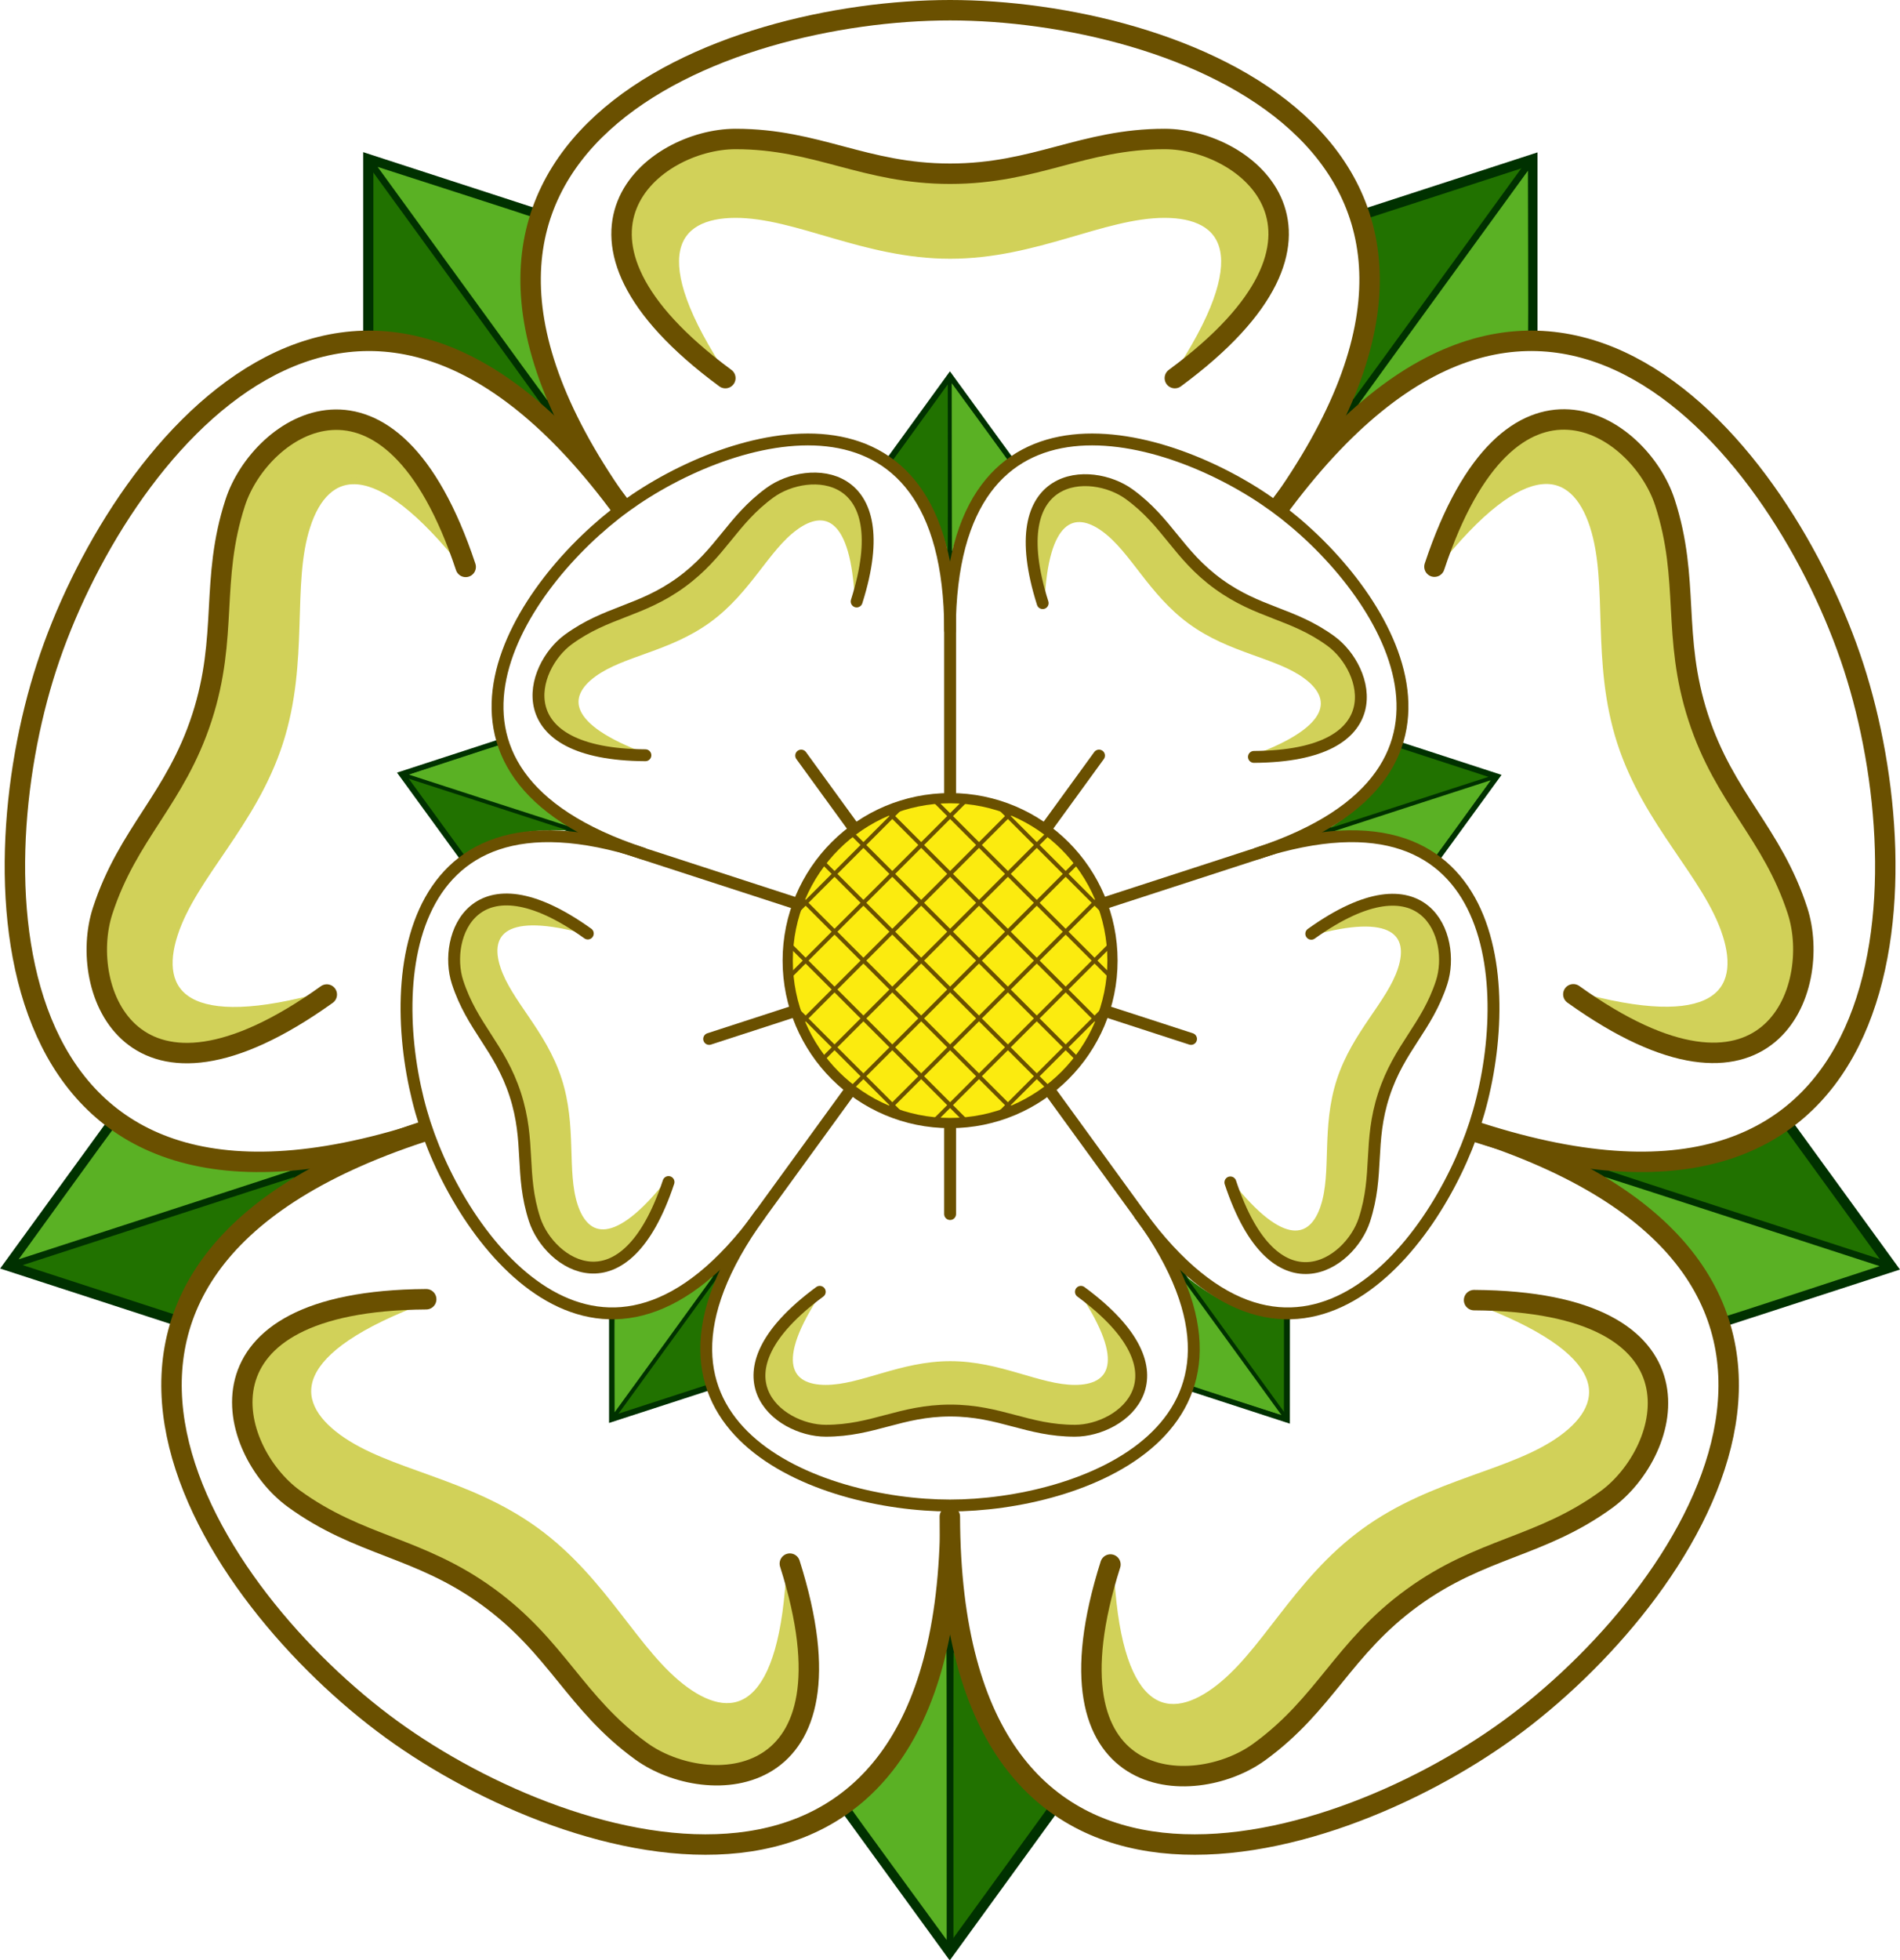 <?xml version="1.0" encoding="UTF-8" standalone="no"?>
<!-- Created with Inkscape (http://www.inkscape.org/) -->

<svg
   xmlns:osb="http://www.openswatchbook.org/uri/2009/osb"
   xmlns:dc="http://purl.org/dc/elements/1.1/"
   xmlns:cc="http://creativecommons.org/ns#"
   xmlns:rdf="http://www.w3.org/1999/02/22-rdf-syntax-ns#"
   xmlns:svg="http://www.w3.org/2000/svg"
   xmlns="http://www.w3.org/2000/svg"
   xmlns:sodipodi="http://sodipodi.sourceforge.net/DTD/sodipodi-0.dtd"
   xmlns:inkscape="http://www.inkscape.org/namespaces/inkscape"
   id="svg2985"
   version="1.1"
   inkscape:version="0.91 r13725"
   width="929.956"
   height="958.907"
   sodipodi:docname="YorkshireRose.svg">
  <defs
     id="defs2989">
    <linearGradient
       id="linearGradient6445"
       osb:paint="solid">
      <stop
         style="stop-color:#000000;stop-opacity:1;"
         offset="0"
         id="stop6447" />
    </linearGradient>
    <linearGradient
       id="linearGradient5439"
       osb:paint="solid">
      <stop
         style="stop-color:#93b76b;stop-opacity:1;"
         offset="0"
         id="stop5441" />
    </linearGradient>
    <filter
       inkscape:collect="always"
       id="filter5728">
      <feGaussianBlur
         inkscape:collect="always"
         stdDeviation="3.29"
         id="feGaussianBlur5730" />
    </filter>
  </defs>
  <sodipodi:namedview
     pagecolor="#ffffff"
     bordercolor="#666666"
     borderopacity="1"
     objecttolerance="10"
     gridtolerance="10"
     guidetolerance="10"
     inkscape:pageopacity="0"
     inkscape:pageshadow="2"
     inkscape:window-width="1600"
     inkscape:window-height="837"
     id="namedview2987"
     showgrid="false"
     showguides="true"
     inkscape:guide-bbox="true"
     inkscape:zoom="0.522"
     inkscape:cx="182.45979"
     inkscape:cy="498.90683"
     inkscape:window-x="-8"
     inkscape:window-y="-8"
     inkscape:window-maximized="1"
     inkscape:current-layer="svg2985"
     fit-margin-top="0"
     fit-margin-left="0"
     fit-margin-right="0"
     fit-margin-bottom="0">
    <inkscape:grid
       type="xygrid"
       id="grid2995"
       originx="-534.973"
       originy="-101.093" />
  </sodipodi:namedview>
  <g
     id="g4256"
     transform="translate(2.186,0)">
    <g
       style="stroke-linecap:round"
       transform="matrix(-0.809,0.588,-0.588,-0.809,1630.407,375.715)"
       id="g5864"
       inkscape:transform-center-x="0.15805084"
       inkscape:transform-center-y="397.64079">
      <path
         sodipodi:nodetypes="cc"
         inkscape:connector-curvature="0"
         id="path5866"
         d="m 1182.582,358.697 100.599,-138.463"
         style="fill:none;stroke:#003100;stroke-width:5;stroke-linecap:round;stroke-linejoin:miter;stroke-miterlimit:4;stroke-dasharray:none;stroke-opacity:1" />
      <path
         style="fill:#217200;fill-opacity:1;stroke:none;stroke-linecap:round"
         d="m 1197.538,335.154 c 0.148,-0.121 18.871,-25.828 41.607,-57.126 l 41.334,-56.908 -38.171,12.301 c -20.994,6.765 -38.205,12.367 -38.245,12.45 -0.041,0.081 0.452,2.319 1.097,4.973 3.775,15.546 4.357,30.968 1.801,47.642 -1.627,10.611 -4.641,22.284 -8.395,32.515 -1.396,3.805 -1.597,4.613 -1.03,4.151 l 0,0 z"
         id="path5868"
         inkscape:connector-curvature="0" />
      <path
         sodipodi:nodetypes="ccc"
         inkscape:connector-curvature="0"
         id="path5870"
         d="m 1285,305 0,-87 -82.742,26.884"
         style="fill:none;stroke:#003100;stroke-width:5;stroke-linecap:round;stroke-linejoin:miter;stroke-miterlimit:4;stroke-dasharray:none;stroke-opacity:1" />
      <path
         inkscape:connector-curvature="0"
         id="path5872"
         d="m 1200.001,337.651 c 0.069,-0.178 18.732,-25.929 41.473,-57.223 l 41.347,-56.899 0.096,40.104 c 0.054,22.057 0.044,40.156 -0.022,40.221 -0.064,0.064 -2.345,0.287 -5.069,0.494 -15.951,1.214 -30.799,5.425 -45.866,13.01 -9.588,4.826 -19.759,11.3 -28.33,18.032 -3.188,2.504 -3.894,2.944 -3.63,2.263 l 0,0 z"
         style="fill:#5ab124;fill-opacity:1;stroke:none;stroke-linecap:round" />
    </g>
    <g
       style="stroke-linecap:round"
       inkscape:transform-center-y="127.86584"
       inkscape:transform-center-x="378.20329"
       id="g5854"
       transform="matrix(-0.809,-0.588,0.588,-0.809,913.309,1551.286)">
      <path
         style="fill:none;stroke:#003100;stroke-width:5;stroke-linecap:round;stroke-linejoin:miter;stroke-miterlimit:4;stroke-dasharray:none;stroke-opacity:1"
         d="m 1182.582,358.697 100.599,-138.463"
         id="path5856"
         inkscape:connector-curvature="0"
         sodipodi:nodetypes="cc" />
      <path
         inkscape:connector-curvature="0"
         id="path5858"
         d="m 1197.538,335.154 c 0.148,-0.121 18.871,-25.828 41.607,-57.126 l 41.334,-56.908 -38.171,12.301 c -20.994,6.765 -38.205,12.367 -38.245,12.45 -0.041,0.081 0.452,2.319 1.097,4.973 3.775,15.546 4.357,30.968 1.801,47.642 -1.627,10.611 -4.641,22.284 -8.395,32.515 -1.396,3.805 -1.597,4.613 -1.03,4.151 l 0,0 z"
         style="fill:#217200;fill-opacity:1;stroke:none;stroke-linecap:round" />
      <path
         style="fill:none;stroke:#003100;stroke-width:5;stroke-linecap:round;stroke-linejoin:miter;stroke-miterlimit:4;stroke-dasharray:none;stroke-opacity:1"
         d="m 1285,305 0,-87 -82.742,26.884"
         id="path5860"
         inkscape:connector-curvature="0"
         sodipodi:nodetypes="ccc" />
      <path
         style="fill:#5ab124;fill-opacity:1;stroke:none;stroke-linecap:round"
         d="m 1200.001,337.651 c 0.069,-0.178 18.732,-25.929 41.473,-57.223 l 41.347,-56.899 0.096,40.104 c 0.054,22.057 0.044,40.156 -0.022,40.221 -0.064,0.064 -2.345,0.287 -5.069,0.494 -15.951,1.214 -30.799,5.425 -45.866,13.01 -9.588,4.826 -19.759,11.3 -28.33,18.032 -3.188,2.504 -3.894,2.944 -3.63,2.263 l 0,0 z"
         id="path5862"
         inkscape:connector-curvature="0" />
    </g>
    <g
       style="stroke-linecap:round"
       transform="matrix(0.309,-0.951,0.951,0.309,-426.321,1232.556)"
       id="g5844"
       inkscape:transform-center-x="233.66344"
       inkscape:transform-center-y="-321.74457">
      <path
         sodipodi:nodetypes="cc"
         inkscape:connector-curvature="0"
         id="path5846"
         d="m 1182.582,358.697 100.599,-138.463"
         style="fill:none;stroke:#003100;stroke-width:5;stroke-linecap:round;stroke-linejoin:miter;stroke-miterlimit:4;stroke-dasharray:none;stroke-opacity:1" />
      <path
         style="fill:#217200;fill-opacity:1;stroke:none;stroke-linecap:round"
         d="m 1197.538,335.154 c 0.148,-0.121 18.871,-25.828 41.607,-57.126 l 41.334,-56.908 -38.171,12.301 c -20.994,6.765 -38.205,12.367 -38.245,12.45 -0.041,0.081 0.452,2.319 1.097,4.973 3.775,15.546 4.357,30.968 1.801,47.642 -1.627,10.611 -4.641,22.284 -8.395,32.515 -1.396,3.805 -1.597,4.613 -1.03,4.151 l 0,0 z"
         id="path5848"
         inkscape:connector-curvature="0" />
      <path
         sodipodi:nodetypes="ccc"
         inkscape:connector-curvature="0"
         id="path5850"
         d="m 1285,305 0,-87 -82.742,26.884"
         style="fill:none;stroke:#003100;stroke-width:5;stroke-linecap:round;stroke-linejoin:miter;stroke-miterlimit:4;stroke-dasharray:none;stroke-opacity:1" />
      <path
         inkscape:connector-curvature="0"
         id="path5852"
         d="m 1200.001,337.651 c 0.069,-0.178 18.732,-25.929 41.473,-57.223 l 41.347,-56.899 0.096,40.104 c 0.054,22.057 0.044,40.156 -0.022,40.221 -0.064,0.064 -2.345,0.287 -5.069,0.494 -15.951,1.214 -30.799,5.425 -45.866,13.01 -9.588,4.826 -19.759,11.3 -28.33,18.032 -3.188,2.504 -3.894,2.944 -3.63,2.263 l 0,0 z"
         style="fill:#5ab124;fill-opacity:1;stroke:none;stroke-linecap:round" />
    </g>
    <path
       sodipodi:nodetypes="cccccc"
       inkscape:connector-curvature="0"
       id="path6303"
       d="m 292.841,410 170,-120 170,120 -70,200 -205,0 z"
       style="fill:#ffffff;fill-opacity:1;stroke:none;stroke-width:1px;stroke-linecap:round;stroke-linejoin:miter;stroke-opacity:1" />
    <g
       transform="translate(-537.159,-140)"
       style="stroke-linecap:round"
       inkscape:transform-center-y="-321.65165"
       inkscape:transform-center-x="-233.79125"
       id="g5838">
      <path
         style="fill:none;stroke:#003100;stroke-width:5;stroke-linecap:round;stroke-linejoin:miter;stroke-miterlimit:4;stroke-dasharray:none;stroke-opacity:1"
         d="m 1182.582,358.697 100.599,-138.463"
         id="path2999-1-7"
         inkscape:connector-curvature="0"
         sodipodi:nodetypes="cc" />
      <path
         inkscape:connector-curvature="0"
         id="path5816"
         d="m 1197.538,335.154 c 0.148,-0.121 18.871,-25.828 41.607,-57.126 l 41.334,-56.908 -38.171,12.301 c -20.994,6.765 -38.205,12.367 -38.245,12.45 -0.041,0.081 0.452,2.319 1.097,4.973 3.775,15.546 4.357,30.968 1.801,47.642 -1.627,10.611 -4.641,22.284 -8.395,32.515 -1.396,3.805 -1.597,4.613 -1.03,4.151 l 0,0 z"
         style="fill:#217200;fill-opacity:1;stroke:none;stroke-linecap:round" />
      <path
         style="fill:none;stroke:#003100;stroke-width:5;stroke-linecap:round;stroke-linejoin:miter;stroke-miterlimit:4;stroke-dasharray:none;stroke-opacity:1"
         d="m 1285,305 0,-87 -82.742,26.884"
         id="path5792"
         inkscape:connector-curvature="0"
         sodipodi:nodetypes="ccc" />
      <path
         style="fill:#5ab124;fill-opacity:1;stroke:none;stroke-linecap:round"
         d="m 1200.001,337.651 c 0.069,-0.178 18.732,-25.929 41.473,-57.223 l 41.347,-56.899 0.096,40.104 c 0.054,22.057 0.044,40.156 -0.022,40.221 -0.064,0.064 -2.345,0.287 -5.069,0.494 -15.951,1.214 -30.799,5.425 -45.866,13.01 -9.588,4.826 -19.759,11.3 -28.33,18.032 -3.188,2.504 -3.894,2.944 -3.63,2.263 l 0,0 z"
         id="path5814"
         inkscape:connector-curvature="0" />
    </g>
    <g
       style="stroke-linecap:round"
       inkscape:transform-center-y="128.16651"
       inkscape:transform-center-x="-378.15449"
       id="g5874"
       transform="matrix(0.309,0.951,-0.951,0.309,733.968,-669.557)">
      <path
         style="fill:none;stroke:#003100;stroke-width:5;stroke-linecap:round;stroke-linejoin:miter;stroke-miterlimit:4;stroke-dasharray:none;stroke-opacity:1"
         d="m 1182.582,358.697 100.599,-138.463"
         id="path5876"
         inkscape:connector-curvature="0"
         sodipodi:nodetypes="cc" />
      <path
         inkscape:connector-curvature="0"
         id="path5878"
         d="m 1197.538,335.154 c 0.148,-0.121 18.871,-25.828 41.607,-57.126 l 41.334,-56.908 -38.171,12.301 c -20.994,6.765 -38.205,12.367 -38.245,12.45 -0.041,0.081 0.452,2.319 1.097,4.973 3.775,15.546 4.357,30.968 1.801,47.642 -1.627,10.611 -4.641,22.284 -8.395,32.515 -1.396,3.805 -1.597,4.613 -1.03,4.151 l 0,0 z"
         style="fill:#217200;fill-opacity:1;stroke:none;stroke-linecap:round" />
      <path
         style="fill:none;stroke:#003100;stroke-width:5;stroke-linecap:round;stroke-linejoin:miter;stroke-miterlimit:4;stroke-dasharray:none;stroke-opacity:1"
         d="m 1285,305 0,-87 -82.742,26.884"
         id="path5880"
         inkscape:connector-curvature="0"
         sodipodi:nodetypes="ccc" />
      <path
         style="fill:#5ab124;fill-opacity:1;stroke:none;stroke-linecap:round"
         d="m 1200.001,337.651 c 0.069,-0.178 18.732,-25.929 41.473,-57.223 l 41.347,-56.899 0.096,40.104 c 0.054,22.057 0.044,40.156 -0.022,40.221 -0.064,0.064 -2.345,0.287 -5.069,0.494 -15.951,1.214 -30.799,5.425 -45.866,13.01 -9.588,4.826 -19.759,11.3 -28.33,18.032 -3.188,2.504 -3.894,2.944 -3.63,2.263 l 0,0 z"
         id="path5882"
         inkscape:connector-curvature="0" />
    </g>
    <g
       transform="translate(-537.159,-140)"
       style="fill:#ffffff;fill-opacity:1;stroke:#6a5000;stroke-linecap:round;stroke-opacity:1"
       inkscape:transform-center-y="-16.253018"
       id="g5637">
      <path
         style="fill:#ffffff;fill-opacity:1;stroke:#6a5000;stroke-width:10;stroke-linecap:round;stroke-linejoin:miter;stroke-miterlimit:4;stroke-dasharray:none;stroke-opacity:1"
         d="m 840,390 c -130,-180 50,-245 160,-245 110,0 290,65 160,245"
         id="path5479"
         inkscape:connector-curvature="0"
         sodipodi:nodetypes="czc"
         inkscape:transform-center-y="-342.5" />
      <path
         inkscape:transform-center-y="-102.39031"
         sodipodi:nodetypes="czc"
         inkscape:connector-curvature="0"
         id="path5629"
         d="M 741.325,694.185 C 529.962,762.2 523.767,570.923 557.759,466.307 591.751,361.691 709.192,210.587 840.21,389.847"
         style="fill:#ffffff;fill-opacity:1;stroke:#6a5000;stroke-width:10;stroke-linecap:round;stroke-linejoin:miter;stroke-miterlimit:4;stroke-dasharray:none;stroke-opacity:1"
         inkscape:transform-center-x="308.76435" />
      <path
         inkscape:transform-center-x="190.47535"
         style="fill:#ffffff;fill-opacity:1;stroke:#6a5000;stroke-width:10;stroke-linecap:round;stroke-linejoin:miter;stroke-miterlimit:4;stroke-dasharray:none;stroke-opacity:1"
         d="M 1000.13,882.029 C 999.501,1104.064 815.672,1050.849 726.68,986.193 637.688,921.537 530.271,763.149 741.245,693.938"
         id="path5631"
         inkscape:connector-curvature="0"
         sodipodi:nodetypes="czc"
         inkscape:transform-center-y="258.21602" />
      <path
         inkscape:transform-center-y="258.21603"
         sodipodi:nodetypes="czc"
         inkscape:connector-curvature="0"
         id="path5633"
         d="m 1258.755,693.938 c 210.974,69.211 103.556,227.598 14.565,292.255 -88.992,64.656 -272.821,117.872 -273.45,-104.164"
         style="fill:#ffffff;fill-opacity:1;stroke:#6a5000;stroke-width:10;stroke-linecap:round;stroke-linejoin:miter;stroke-miterlimit:4;stroke-dasharray:none;stroke-opacity:1"
         inkscape:transform-center-x="-190.47534" />
      <path
         inkscape:transform-center-x="-308.76437"
         style="fill:#ffffff;fill-opacity:1;stroke:#6a5000;stroke-width:10;stroke-linecap:round;stroke-linejoin:miter;stroke-miterlimit:4;stroke-dasharray:none;stroke-opacity:1"
         d="m 1159.79,389.847 c 131.018,-179.26 248.46,-28.156 282.452,76.46 33.992,104.616 27.796,295.892 -183.566,227.878"
         id="path5635"
         inkscape:connector-curvature="0"
         sodipodi:nodetypes="czc"
         inkscape:transform-center-y="-102.39029" />
    </g>
    <g
       style="stroke-linecap:round"
       inkscape:transform-center-y="-321.74457"
       inkscape:transform-center-x="233.66344"
       id="g6173"
       transform="matrix(-0.581,0,0,-0.581,1043.958,820.869)">
      <path
         style="fill:none;stroke:#003100;stroke-width:5;stroke-linecap:round;stroke-linejoin:miter;stroke-miterlimit:4;stroke-dasharray:none;stroke-opacity:1"
         d="m 1182.582,358.697 100.599,-138.463"
         id="path6175"
         inkscape:connector-curvature="0"
         sodipodi:nodetypes="cc" />
      <path
         inkscape:connector-curvature="0"
         id="path6177"
         d="m 1197.538,335.154 c 0.148,-0.121 18.871,-25.828 41.607,-57.126 l 41.334,-56.908 -38.171,12.301 c -20.994,6.765 -38.205,12.367 -38.245,12.45 -0.041,0.081 0.452,2.319 1.097,4.973 3.775,15.546 4.357,30.968 1.801,47.642 -1.627,10.611 -4.641,22.284 -8.395,32.515 -1.396,3.805 -1.597,4.613 -1.03,4.151 l 0,0 z"
         style="fill:#217200;fill-opacity:1;stroke:none;stroke-linecap:round" />
      <path
         style="fill:none;stroke:#003100;stroke-width:5;stroke-linecap:round;stroke-linejoin:miter;stroke-miterlimit:4;stroke-dasharray:none;stroke-opacity:1"
         d="m 1285,305 0,-87 -82.742,26.884"
         id="path6179"
         inkscape:connector-curvature="0"
         sodipodi:nodetypes="ccc" />
      <path
         style="fill:#5ab124;fill-opacity:1;stroke:none;stroke-linecap:round"
         d="m 1200.001,337.651 c 0.069,-0.178 18.732,-25.929 41.473,-57.223 l 41.347,-56.899 0.096,40.104 c 0.054,22.057 0.044,40.156 -0.022,40.221 -0.064,0.064 -2.345,0.287 -5.069,0.494 -15.951,1.214 -30.799,5.425 -45.866,13.01 -9.588,4.826 -19.759,11.3 -28.33,18.032 -3.188,2.504 -3.894,2.944 -3.63,2.263 l 0,0 z"
         id="path6181"
         inkscape:connector-curvature="0" />
    </g>
    <path
       style="fill:#d1d159;fill-opacity:1;stroke:#d1d159;stroke-width:3.2;stroke-linecap:round;stroke-linejoin:miter;stroke-miterlimit:4;stroke-dasharray:none;stroke-opacity:1;filter:url(#filter5728)"
       d="m 567.841,105 c -30,0 -63.001,20 -105,20 -42,0 -75,-20 -105,-20 -30,0 -45,20 -5,80 -95,-70 -35,-117 5,-117 40,0 63,17 105,17 41.999,0 65,-17 105,-17 40,0 100,47 5,117 40,-60 25,-80 -5,-80 z"
       id="path5672"
       inkscape:connector-curvature="0"
       sodipodi:nodetypes="zzzczzscz" />
    <g
       style="stroke-linecap:round"
       transform="matrix(0.47,-0.342,0.342,0.47,-215.746,521.156)"
       id="g6203"
       inkscape:transform-center-x="-378.15449"
       inkscape:transform-center-y="128.16651">
      <path
         sodipodi:nodetypes="cc"
         inkscape:connector-curvature="0"
         id="path6205"
         d="m 1182.582,358.697 100.599,-138.463"
         style="fill:none;stroke:#003100;stroke-width:5;stroke-linecap:round;stroke-linejoin:miter;stroke-miterlimit:4;stroke-dasharray:none;stroke-opacity:1" />
      <path
         style="fill:#217200;fill-opacity:1;stroke:none;stroke-linecap:round"
         d="m 1197.538,335.154 c 0.148,-0.121 18.871,-25.828 41.607,-57.126 l 41.334,-56.908 -38.171,12.301 c -20.994,6.765 -38.205,12.367 -38.245,12.45 -0.041,0.081 0.452,2.319 1.097,4.973 3.775,15.546 4.357,30.968 1.801,47.642 -1.627,10.611 -4.641,22.284 -8.395,32.515 -1.396,3.805 -1.597,4.613 -1.03,4.151 l 0,0 z"
         id="path6207"
         inkscape:connector-curvature="0" />
      <path
         sodipodi:nodetypes="ccc"
         inkscape:connector-curvature="0"
         id="path6209"
         d="m 1285,305 0,-87 -82.742,26.884"
         style="fill:none;stroke:#003100;stroke-width:5;stroke-linecap:round;stroke-linejoin:miter;stroke-miterlimit:4;stroke-dasharray:none;stroke-opacity:1" />
      <path
         inkscape:connector-curvature="0"
         id="path6211"
         d="m 1200.001,337.651 c 0.069,-0.178 18.732,-25.929 41.473,-57.223 l 41.347,-56.899 0.096,40.104 c 0.054,22.057 0.044,40.156 -0.022,40.221 -0.064,0.064 -2.345,0.287 -5.069,0.494 -15.951,1.214 -30.799,5.425 -45.866,13.01 -9.588,4.826 -19.759,11.3 -28.33,18.032 -3.188,2.504 -3.894,2.944 -3.63,2.263 l 0,0 z"
         style="fill:#5ab124;fill-opacity:1;stroke:none;stroke-linecap:round" />
    </g>
    <path
       sodipodi:nodetypes="czzsc"
       inkscape:connector-curvature="0"
       id="path5668"
       d="m 352.841,185 c -95,-70 -35,-117 5,-117 40,0 63,17 105,17 41.999,0 65,-17 105,-17 40,0 100,47 5,117"
       style="fill:none;stroke:#6a5000;stroke-width:10;stroke-linecap:round;stroke-linejoin:miter;stroke-miterlimit:4;stroke-dasharray:none;stroke-opacity:1" />
    <g
       style="stroke-linecap:round"
       inkscape:transform-center-x="327.34386"
       transform="matrix(0.309,-0.951,0.951,0.309,-426.321,1232.556)"
       id="g5764"
       inkscape:transform-center-y="-109.75805">
      <path
         style="fill:#d1d159;fill-opacity:1;stroke:#d1d159;stroke-width:3.2;stroke-linecap:round;stroke-linejoin:miter;stroke-miterlimit:4;stroke-dasharray:none;stroke-opacity:1;filter:url(#filter5728)"
         d="m 1105,245 c -30,0 -63.001,20 -105,20 -42,0 -75,-20 -105,-20 -30,0 -45,20 -5,80 -95,-70 -35,-117 5,-117 40,0 63,17 105,17 41.999,0 65,-17 105,-17 40,0 100,47 5,117 40,-60 25,-80 -5,-80 z"
         id="path5766"
         inkscape:connector-curvature="0"
         sodipodi:nodetypes="zzzczzscz" />
      <path
         sodipodi:nodetypes="czzsc"
         inkscape:connector-curvature="0"
         id="path5768"
         d="m 890,325 c -95,-70 -35,-117 5,-117 40,0 63,17 105,17 41.999,0 65,-17 105,-17 40,0 100,47 5,117"
         style="fill:none;stroke:#6a5000;stroke-width:10;stroke-linecap:round;stroke-linejoin:miter;stroke-miterlimit:4;stroke-dasharray:none;stroke-opacity:1" />
    </g>
    <g
       style="stroke-linecap:round"
       inkscape:transform-center-y="282.33571"
       id="g5770"
       transform="matrix(-0.809,-0.588,0.588,-0.809,913.309,1551.286)"
       inkscape:transform-center-x="207.85891">
      <path
         sodipodi:nodetypes="zzzczzscz"
         inkscape:connector-curvature="0"
         id="path5772"
         d="m 1105,245 c -30,0 -63.001,20 -105,20 -42,0 -75,-20 -105,-20 -30,0 -45,20 -5,80 -95,-70 -35,-117 5,-117 40,0 63,17 105,17 41.999,0 65,-17 105,-17 40,0 100,47 5,117 40,-60 25,-80 -5,-80 z"
         style="fill:#d1d159;fill-opacity:1;stroke:#d1d159;stroke-width:3.2;stroke-linecap:round;stroke-linejoin:miter;stroke-miterlimit:4;stroke-dasharray:none;stroke-opacity:1;filter:url(#filter5728)" />
      <path
         style="fill:none;stroke:#6a5000;stroke-width:10;stroke-linecap:round;stroke-linejoin:miter;stroke-miterlimit:4;stroke-dasharray:none;stroke-opacity:1"
         d="m 890,325 c -95,-70 -35,-117 5,-117 40,0 63,17 105,17 41.999,0 65,-17 105,-17 40,0 100,47 5,117"
         id="path5774"
         inkscape:connector-curvature="0"
         sodipodi:nodetypes="czzsc" />
    </g>
    <g
       style="stroke-linecap:round"
       transform="matrix(-0.18,0.553,-0.553,-0.18,979.543,23.194)"
       id="g6183"
       inkscape:transform-center-x="378.20329"
       inkscape:transform-center-y="127.86584">
      <path
         sodipodi:nodetypes="cc"
         inkscape:connector-curvature="0"
         id="path6185"
         d="m 1182.582,358.697 100.599,-138.463"
         style="fill:none;stroke:#003100;stroke-width:5;stroke-linecap:round;stroke-linejoin:miter;stroke-miterlimit:4;stroke-dasharray:none;stroke-opacity:1" />
      <path
         style="fill:#217200;fill-opacity:1;stroke:none;stroke-linecap:round"
         d="m 1197.538,335.154 c 0.148,-0.121 18.871,-25.828 41.607,-57.126 l 41.334,-56.908 -38.171,12.301 c -20.994,6.765 -38.205,12.367 -38.245,12.45 -0.041,0.081 0.452,2.319 1.097,4.973 3.775,15.546 4.357,30.968 1.801,47.642 -1.627,10.611 -4.641,22.284 -8.395,32.515 -1.396,3.805 -1.597,4.613 -1.03,4.151 l 0,0 z"
         id="path6187"
         inkscape:connector-curvature="0" />
      <path
         sodipodi:nodetypes="ccc"
         inkscape:connector-curvature="0"
         id="path6189"
         d="m 1285,305 0,-87 -82.742,26.884"
         style="fill:none;stroke:#003100;stroke-width:5;stroke-linecap:round;stroke-linejoin:miter;stroke-miterlimit:4;stroke-dasharray:none;stroke-opacity:1" />
      <path
         inkscape:connector-curvature="0"
         id="path6191"
         d="m 1200.001,337.651 c 0.069,-0.178 18.732,-25.929 41.473,-57.223 l 41.347,-56.899 0.096,40.104 c 0.054,22.057 0.044,40.156 -0.022,40.221 -0.064,0.064 -2.345,0.287 -5.069,0.494 -15.951,1.214 -30.799,5.425 -45.866,13.01 -9.588,4.826 -19.759,11.3 -28.33,18.032 -3.188,2.504 -3.894,2.944 -3.63,2.263 l 0,0 z"
         style="fill:#5ab124;fill-opacity:1;stroke:none;stroke-linecap:round" />
    </g>
    <g
       style="stroke-linecap:round"
       inkscape:transform-center-x="-207.85893"
       transform="matrix(-0.809,0.588,-0.588,-0.809,1630.407,375.715)"
       id="g5776"
       inkscape:transform-center-y="282.33572">
      <path
         style="fill:#d1d159;fill-opacity:1;stroke:#d1d159;stroke-width:3.2;stroke-linecap:round;stroke-linejoin:miter;stroke-miterlimit:4;stroke-dasharray:none;stroke-opacity:1;filter:url(#filter5728)"
         d="m 1105,245 c -30,0 -63.001,20 -105,20 -42,0 -75,-20 -105,-20 -30,0 -45,20 -5,80 -95,-70 -35,-117 5,-117 40,0 63,17 105,17 41.999,0 65,-17 105,-17 40,0 100,47 5,117 40,-60 25,-80 -5,-80 z"
         id="path5778"
         inkscape:connector-curvature="0"
         sodipodi:nodetypes="zzzczzscz" />
      <path
         sodipodi:nodetypes="czzsc"
         inkscape:connector-curvature="0"
         id="path5780"
         d="m 890,325 c -95,-70 -35,-117 5,-117 40,0 63,17 105,17 41.999,0 65,-17 105,-17 40,0 100,47 5,117"
         style="fill:none;stroke:#6a5000;stroke-width:10;stroke-linecap:round;stroke-linejoin:miter;stroke-miterlimit:4;stroke-dasharray:none;stroke-opacity:1" />
    </g>
    <g
       style="stroke-linecap:round"
       inkscape:transform-center-y="397.64079"
       inkscape:transform-center-x="0.15805084"
       id="g6193"
       transform="matrix(0.47,0.342,-0.342,0.47,201.003,-162.039)">
      <path
         style="fill:none;stroke:#003100;stroke-width:5;stroke-linecap:round;stroke-linejoin:miter;stroke-miterlimit:4;stroke-dasharray:none;stroke-opacity:1"
         d="m 1182.582,358.697 100.599,-138.463"
         id="path6195"
         inkscape:connector-curvature="0"
         sodipodi:nodetypes="cc" />
      <path
         inkscape:connector-curvature="0"
         id="path6197"
         d="m 1197.538,335.154 c 0.148,-0.121 18.871,-25.828 41.607,-57.126 l 41.334,-56.908 -38.171,12.301 c -20.994,6.765 -38.205,12.367 -38.245,12.45 -0.041,0.081 0.452,2.319 1.097,4.973 3.775,15.546 4.357,30.968 1.801,47.642 -1.627,10.611 -4.641,22.284 -8.395,32.515 -1.396,3.805 -1.597,4.613 -1.03,4.151 l 0,0 z"
         style="fill:#217200;fill-opacity:1;stroke:none;stroke-linecap:round" />
      <path
         style="fill:none;stroke:#003100;stroke-width:5;stroke-linecap:round;stroke-linejoin:miter;stroke-miterlimit:4;stroke-dasharray:none;stroke-opacity:1"
         d="m 1285,305 0,-87 -82.742,26.884"
         id="path6199"
         inkscape:connector-curvature="0"
         sodipodi:nodetypes="ccc" />
      <path
         style="fill:#5ab124;fill-opacity:1;stroke:none;stroke-linecap:round"
         d="m 1200.001,337.651 c 0.069,-0.178 18.732,-25.929 41.473,-57.223 l 41.347,-56.899 0.096,40.104 c 0.054,22.057 0.044,40.156 -0.022,40.221 -0.064,0.064 -2.345,0.287 -5.069,0.494 -15.951,1.214 -30.799,5.425 -45.866,13.01 -9.588,4.826 -19.759,11.3 -28.33,18.032 -3.188,2.504 -3.894,2.944 -3.63,2.263 l 0,0 z"
         id="path6201"
         inkscape:connector-curvature="0" />
    </g>
    <g
       style="stroke-linecap:round"
       inkscape:transform-center-y="-109.75814"
       id="g5782"
       transform="matrix(0.309,0.951,-0.951,0.309,733.968,-669.557)"
       inkscape:transform-center-x="-327.34387">
      <path
         sodipodi:nodetypes="zzzczzscz"
         inkscape:connector-curvature="0"
         id="path5784"
         d="m 1105,245 c -30,0 -63.001,20 -105,20 -42,0 -75,-20 -105,-20 -30,0 -45,20 -5,80 -95,-70 -35,-117 5,-117 40,0 63,17 105,17 41.999,0 65,-17 105,-17 40,0 100,47 5,117 40,-60 25,-80 -5,-80 z"
         style="fill:#d1d159;fill-opacity:1;stroke:#d1d159;stroke-width:3.2;stroke-linecap:round;stroke-linejoin:miter;stroke-miterlimit:4;stroke-dasharray:none;stroke-opacity:1;filter:url(#filter5728)" />
      <path
         style="fill:none;stroke:#6a5000;stroke-width:10;stroke-linecap:round;stroke-linejoin:miter;stroke-miterlimit:4;stroke-dasharray:none;stroke-opacity:1"
         d="m 890,325 c -95,-70 -35,-117 5,-117 40,0 63,17 105,17 41.999,0 65,-17 105,-17 40,0 100,47 5,117"
         id="path5786"
         inkscape:connector-curvature="0"
         sodipodi:nodetypes="czzsc" />
    </g>
    <g
       style="stroke-linecap:round"
       transform="matrix(-0.18,-0.553,0.553,-0.18,305.229,1128.627)"
       id="g6123"
       inkscape:transform-center-x="-233.79125"
       inkscape:transform-center-y="-321.65165">
      <path
         sodipodi:nodetypes="cc"
         inkscape:connector-curvature="0"
         id="path6125"
         d="m 1182.582,358.697 100.599,-138.463"
         style="fill:none;stroke:#003100;stroke-width:5;stroke-linecap:round;stroke-linejoin:miter;stroke-miterlimit:4;stroke-dasharray:none;stroke-opacity:1" />
      <path
         style="fill:#217200;fill-opacity:1;stroke:none;stroke-linecap:round"
         d="m 1197.538,335.154 c 0.148,-0.121 18.871,-25.828 41.607,-57.126 l 41.334,-56.908 -38.171,12.301 c -20.994,6.765 -38.205,12.367 -38.245,12.45 -0.041,0.081 0.452,2.319 1.097,4.973 3.775,15.546 4.357,30.968 1.801,47.642 -1.627,10.611 -4.641,22.284 -8.395,32.515 -1.396,3.805 -1.597,4.613 -1.03,4.151 l 0,0 z"
         id="path6127"
         inkscape:connector-curvature="0" />
      <path
         sodipodi:nodetypes="ccc"
         inkscape:connector-curvature="0"
         id="path6129"
         d="m 1285,305 0,-87 -82.742,26.884"
         style="fill:none;stroke:#003100;stroke-width:5;stroke-linecap:round;stroke-linejoin:miter;stroke-miterlimit:4;stroke-dasharray:none;stroke-opacity:1" />
      <path
         inkscape:connector-curvature="0"
         id="path6131"
         d="m 1200.001,337.651 c 0.069,-0.178 18.732,-25.929 41.473,-57.223 l 41.347,-56.899 0.096,40.104 c 0.054,22.057 0.044,40.156 -0.022,40.221 -0.064,0.064 -2.345,0.287 -5.069,0.494 -15.951,1.214 -30.799,5.425 -45.866,13.01 -9.588,4.826 -19.759,11.3 -28.33,18.032 -3.188,2.504 -3.894,2.944 -3.63,2.263 l 0,0 z"
         style="fill:#5ab124;fill-opacity:1;stroke:none;stroke-linecap:round" />
    </g>
    <path
       style="fill:#ffffff;fill-opacity:1;stroke:#6a5000;stroke-width:5.812;stroke-linecap:round;stroke-linejoin:miter;stroke-miterlimit:4;stroke-dasharray:none;stroke-opacity:1"
       d="M 369.934,594.305 C 293.791,698.485 225.539,610.669 205.784,549.87 186.029,489.071 189.63,377.909 312.465,417.436"
       id="path6135"
       inkscape:connector-curvature="0"
       sodipodi:nodetypes="czc"
       inkscape:transform-center-y="-342.5" />
    <path
       inkscape:transform-center-y="-102.39031"
       sodipodi:nodetypes="czc"
       inkscape:connector-curvature="0"
       id="path6137"
       d="m 555.783,594.217 c 75.551,104.609 -29.058,142.384 -92.986,142.384 -63.928,0 -168.537,-37.775 -92.986,-142.384"
       style="fill:#ffffff;fill-opacity:1;stroke:#6a5000;stroke-width:5.812;stroke-linecap:round;stroke-linejoin:miter;stroke-miterlimit:4;stroke-dasharray:none;stroke-opacity:1"
       inkscape:transform-center-x="308.76435" />
    <path
       inkscape:transform-center-x="190.47535"
       style="fill:#ffffff;fill-opacity:1;stroke:#6a5000;stroke-width:5.812;stroke-linecap:round;stroke-linejoin:miter;stroke-miterlimit:4;stroke-dasharray:none;stroke-opacity:1"
       d="m 613.129,417.436 c 122.835,-39.527 126.436,71.635 106.681,132.434 -19.755,60.799 -88.007,148.615 -164.15,44.435"
       id="path6139"
       inkscape:connector-curvature="0"
       sodipodi:nodetypes="czc"
       inkscape:transform-center-y="258.21602" />
    <path
       inkscape:transform-center-y="258.21603"
       sodipodi:nodetypes="czc"
       inkscape:connector-curvature="0"
       id="path6141"
       d="m 462.722,308.269 c 0.366,-129.038 107.2,-98.111 158.918,-60.536 51.718,37.576 114.145,129.624 -8.464,169.847"
       style="fill:#ffffff;fill-opacity:1;stroke:#6a5000;stroke-width:5.812;stroke-linecap:round;stroke-linejoin:miter;stroke-miterlimit:4;stroke-dasharray:none;stroke-opacity:1"
       inkscape:transform-center-x="-190.47534" />
    <path
       inkscape:transform-center-x="-308.76437"
       style="fill:#ffffff;fill-opacity:1;stroke:#6a5000;stroke-width:5.812;stroke-linecap:round;stroke-linejoin:miter;stroke-miterlimit:4;stroke-dasharray:none;stroke-opacity:1"
       d="M 312.419,417.58 C 189.809,377.357 252.236,285.309 303.954,247.733 355.673,210.157 462.507,179.23 462.873,308.269"
       id="path6143"
       inkscape:connector-curvature="0"
       sodipodi:nodetypes="czc"
       inkscape:transform-center-y="-102.39029" />
    <path
       inkscape:transform-center-y="-125"
       sodipodi:nodetypes="cc"
       inkscape:connector-curvature="0"
       id="path2999"
       d="m 462.841,302 0,110"
       style="fill:none;stroke:#6a5000;stroke-width:5.812;stroke-linecap:round;stroke-linejoin:miter;stroke-miterlimit:4;stroke-dasharray:none;stroke-opacity:1" />
    <path
       transform="matrix(-0.18,-0.553,0.553,-0.18,305.229,1128.627)"
       sodipodi:nodetypes="zzzczzscz"
       inkscape:connector-curvature="0"
       id="path6145"
       d="m 1105,245 c -30,0 -63.001,20 -105,20 -42,0 -75,-20 -105,-20 -30,0 -45,20 -5,80 -95,-70 -35,-117 5,-117 40,0 63,17 105,17 41.999,0 65,-17 105,-17 40,0 100,47 5,117 40,-60 25,-80 -5,-80 z"
       style="fill:#d1d159;fill-opacity:1;stroke:#d1d159;stroke-width:3.2;stroke-linecap:round;stroke-linejoin:miter;stroke-miterlimit:4;stroke-dasharray:none;stroke-opacity:1;filter:url(#filter5728)" />
    <path
       style="fill:none;stroke:#6a5000;stroke-width:5.812;stroke-linecap:round;stroke-linejoin:miter;stroke-miterlimit:4;stroke-dasharray:none;stroke-opacity:1"
       d="m 325.028,578.343 c -21.629,65.079 -58.382,40.357 -65.566,18.248 -7.184,-22.109 -1.918,-37.874 -9.461,-61.088 -7.543,-23.214 -21.069,-32.874 -28.253,-54.982 -7.184,-22.109 8.019,-63.712 63.77,-23.775"
       id="path6147"
       inkscape:connector-curvature="0"
       sodipodi:nodetypes="czzsc" />
    <g
       style="stroke-linecap:round"
       inkscape:transform-center-y="-109.75805"
       id="g6149"
       transform="matrix(-0.581,0,0,-0.581,1043.958,820.869)"
       inkscape:transform-center-x="327.34386">
      <path
         sodipodi:nodetypes="zzzczzscz"
         inkscape:connector-curvature="0"
         id="path6151"
         d="m 1105,245 c -30,0 -63.001,20 -105,20 -42,0 -75,-20 -105,-20 -30,0 -45,20 -5,80 -95,-70 -35,-117 5,-117 40,0 63,17 105,17 41.999,0 65,-17 105,-17 40,0 100,47 5,117 40,-60 25,-80 -5,-80 z"
         style="fill:#d1d159;fill-opacity:1;stroke:#d1d159;stroke-width:3.2;stroke-linecap:round;stroke-linejoin:miter;stroke-miterlimit:4;stroke-dasharray:none;stroke-opacity:1;filter:url(#filter5728)" />
      <path
         style="fill:none;stroke:#6a5000;stroke-width:10;stroke-linecap:round;stroke-linejoin:miter;stroke-miterlimit:4;stroke-dasharray:none;stroke-opacity:1"
         d="m 890,325 c -95,-70 -35,-117 5,-117 40,0 63,17 105,17 41.999,0 65,-17 105,-17 40,0 100,47 5,117"
         id="path6153"
         inkscape:connector-curvature="0"
         sodipodi:nodetypes="czzsc" />
    </g>
    <g
       style="stroke-linecap:round"
       inkscape:transform-center-x="207.85891"
       transform="matrix(-0.18,0.553,-0.553,-0.18,979.543,23.194)"
       id="g6155"
       inkscape:transform-center-y="282.33571">
      <path
         style="fill:#d1d159;fill-opacity:1;stroke:#d1d159;stroke-width:3.2;stroke-linecap:round;stroke-linejoin:miter;stroke-miterlimit:4;stroke-dasharray:none;stroke-opacity:1;filter:url(#filter5728)"
         d="m 1105,245 c -30,0 -63.001,20 -105,20 -42,0 -75,-20 -105,-20 -30,0 -45,20 -5,80 -95,-70 -35,-117 5,-117 40,0 63,17 105,17 41.999,0 65,-17 105,-17 40,0 100,47 5,117 40,-60 25,-80 -5,-80 z"
         id="path6157"
         inkscape:connector-curvature="0"
         sodipodi:nodetypes="zzzczzscz" />
      <path
         sodipodi:nodetypes="czzsc"
         inkscape:connector-curvature="0"
         id="path6159"
         d="m 890,325 c -95,-70 -35,-117 5,-117 40,0 63,17 105,17 41.999,0 65,-17 105,-17 40,0 100,47 5,117"
         style="fill:none;stroke:#6a5000;stroke-width:10;stroke-linecap:round;stroke-linejoin:miter;stroke-miterlimit:4;stroke-dasharray:none;stroke-opacity:1" />
    </g>
    <g
       style="stroke-linecap:round"
       inkscape:transform-center-y="282.33572"
       id="g6161"
       transform="matrix(0.47,0.342,-0.342,0.47,201.003,-162.039)"
       inkscape:transform-center-x="-207.85893">
      <path
         sodipodi:nodetypes="zzzczzscz"
         inkscape:connector-curvature="0"
         id="path6163"
         d="m 1105,245 c -30,0 -63.001,20 -105,20 -42,0 -75,-20 -105,-20 -30,0 -45,20 -5,80 -95,-70 -35,-117 5,-117 40,0 63,17 105,17 41.999,0 65,-17 105,-17 40,0 100,47 5,117 40,-60 25,-80 -5,-80 z"
         style="fill:#d1d159;fill-opacity:1;stroke:#d1d159;stroke-width:3.2;stroke-linecap:round;stroke-linejoin:miter;stroke-miterlimit:4;stroke-dasharray:none;stroke-opacity:1;filter:url(#filter5728)" />
      <path
         style="fill:none;stroke:#6a5000;stroke-width:10;stroke-linecap:round;stroke-linejoin:miter;stroke-miterlimit:4;stroke-dasharray:none;stroke-opacity:1"
         d="m 890,325 c -95,-70 -35,-117 5,-117 40,0 63,17 105,17 41.999,0 65,-17 105,-17 40,0 100,47 5,117"
         id="path6165"
         inkscape:connector-curvature="0"
         sodipodi:nodetypes="czzsc" />
    </g>
    <g
       style="stroke-linecap:round"
       inkscape:transform-center-x="-327.34387"
       transform="matrix(0.47,-0.342,0.342,0.47,-215.746,521.156)"
       id="g6167"
       inkscape:transform-center-y="-109.75814">
      <path
         style="fill:#d1d159;fill-opacity:1;stroke:#d1d159;stroke-width:3.2;stroke-linecap:round;stroke-linejoin:miter;stroke-miterlimit:4;stroke-dasharray:none;stroke-opacity:1;filter:url(#filter5728)"
         d="m 1105,245 c -30,0 -63.001,20 -105,20 -42,0 -75,-20 -105,-20 -30,0 -45,20 -5,80 -95,-70 -35,-117 5,-117 40,0 63,17 105,17 41.999,0 65,-17 105,-17 40,0 100,47 5,117 40,-60 25,-80 -5,-80 z"
         id="path6169"
         inkscape:connector-curvature="0"
         sodipodi:nodetypes="zzzczzscz" />
      <path
         sodipodi:nodetypes="czzsc"
         inkscape:connector-curvature="0"
         id="path6171"
         d="m 890,325 c -95,-70 -35,-117 5,-117 40,0 63,17 105,17 41.999,0 65,-17 105,-17 40,0 100,47 5,117"
         style="fill:none;stroke:#6a5000;stroke-width:10;stroke-linecap:round;stroke-linejoin:miter;stroke-miterlimit:4;stroke-dasharray:none;stroke-opacity:1" />
    </g>
    <path
       inkscape:transform-center-x="118.88206"
       style="fill:none;stroke:#6a5000;stroke-width:5.812;stroke-linecap:round;stroke-linejoin:miter;stroke-miterlimit:4;stroke-dasharray:none;stroke-opacity:1"
       d="m 298.015,412.963 104.616,33.992"
       id="path6310"
       inkscape:connector-curvature="0"
       sodipodi:nodetypes="cc"
       inkscape:transform-center-y="-38.627125" />
    <path
       inkscape:transform-center-y="101.12712"
       sodipodi:nodetypes="cc"
       inkscape:connector-curvature="0"
       id="path6312"
       d="M 361.57,605.623 426.226,516.631"
       style="fill:none;stroke:#6a5000;stroke-width:5.812;stroke-linecap:round;stroke-linejoin:miter;stroke-miterlimit:4;stroke-dasharray:none;stroke-opacity:1"
       inkscape:transform-center-x="73.473155" />
    <path
       inkscape:transform-center-x="-73.473155"
       style="fill:none;stroke:#6a5000;stroke-width:5.812;stroke-linecap:round;stroke-linejoin:miter;stroke-miterlimit:4;stroke-dasharray:none;stroke-opacity:1"
       d="m 562.465,603.623 -64.656,-88.992"
       id="path6314"
       inkscape:connector-curvature="0"
       sodipodi:nodetypes="cc"
       inkscape:transform-center-y="101.12712" />
    <path
       inkscape:transform-center-y="-38.627125"
       sodipodi:nodetypes="cc"
       inkscape:connector-curvature="0"
       id="path6316"
       d="m 620.882,415.084 -104.616,33.992"
       style="fill:none;stroke:#6a5000;stroke-width:5.812;stroke-linecap:round;stroke-linejoin:miter;stroke-miterlimit:4;stroke-dasharray:none;stroke-opacity:1"
       inkscape:transform-center-x="-118.8821" />
    <path
       inkscape:connector-curvature="0"
       id="path6318"
       d="m 462.841,594 0,-54"
       style="fill:none;stroke:#6a5000;stroke-width:5.812;stroke-linecap:round;stroke-linejoin:miter;stroke-miterlimit:4;stroke-dasharray:none;stroke-opacity:1" />
    <path
       inkscape:transform-center-x="-92.2525"
       inkscape:transform-center-y="29.97465"
       style="fill:none;stroke:#6a5000;stroke-width:5.812;stroke-linecap:round;stroke-linejoin:miter;stroke-miterlimit:4;stroke-dasharray:none;stroke-opacity:1"
       d="m 580.772,508.318 -51.357,-16.687"
       id="path6320"
       inkscape:connector-curvature="0" />
    <path
       inkscape:connector-curvature="0"
       id="path6322"
       d="m 535.726,369.682 -31.74,43.687"
       style="fill:none;stroke:#6a5000;stroke-width:5.812;stroke-linecap:round;stroke-linejoin:miter;stroke-miterlimit:4;stroke-dasharray:none;stroke-opacity:1"
       inkscape:transform-center-y="-78.474665"
       inkscape:transform-center-x="-57.0152" />
    <path
       inkscape:transform-center-x="57.01518"
       inkscape:transform-center-y="-78.47468"
       style="fill:none;stroke:#6a5000;stroke-width:5.812;stroke-linecap:round;stroke-linejoin:miter;stroke-miterlimit:4;stroke-dasharray:none;stroke-opacity:1"
       d="m 389.955,369.682 31.74,43.687"
       id="path6324"
       inkscape:connector-curvature="0" />
    <path
       inkscape:connector-curvature="0"
       id="path6326"
       d="m 344.91,508.318 51.357,-16.687"
       style="fill:none;stroke:#6a5000;stroke-width:5.812;stroke-linecap:round;stroke-linejoin:miter;stroke-miterlimit:4;stroke-dasharray:none;stroke-opacity:1"
       inkscape:transform-center-y="29.97465"
       inkscape:transform-center-x="92.252515" />
    <circle
       r="79.479"
       cy="470"
       cx="462.841"
       id="path3933"
       style="fill:#fbeb0f;fill-opacity:1;stroke:#6a5000;stroke-width:5;stroke-linecap:round;stroke-miterlimit:4;stroke-dasharray:none;stroke-opacity:1" />
    <path
       inkscape:connector-curvature="0"
       id="path6456"
       d="m 388.595,494.749 49.497,49.497"
       style="fill:none;stroke:#6a5000;stroke-width:2;stroke-linecap:round;stroke-linejoin:miter;stroke-miterlimit:4;stroke-dasharray:none;stroke-opacity:1" />
    <path
       inkscape:connector-curvature="0"
       id="path6458"
       d="m 487.589,395.754 49.498,49.497"
       style="fill:none;stroke:#6a5000;stroke-width:2;stroke-linecap:round;stroke-linejoin:miter;stroke-miterlimit:4;stroke-dasharray:none;stroke-opacity:1" />
    <path
       inkscape:connector-curvature="0"
       id="path6460"
       d="m 455.77,392.218 84.853,84.853"
       style="fill:none;stroke:#6a5000;stroke-width:2;stroke-linecap:round;stroke-linejoin:miter;stroke-miterlimit:4;stroke-dasharray:none;stroke-opacity:1" />
    <path
       inkscape:connector-curvature="0"
       id="path6462"
       d="M 431.021,395.754 537.087,501.82"
       style="fill:none;stroke:#6a5000;stroke-width:2;stroke-linecap:round;stroke-linejoin:miter;stroke-miterlimit:4;stroke-dasharray:none;stroke-opacity:1" />
    <path
       inkscape:connector-curvature="0"
       id="path6464"
       d="m 385.059,462.929 84.853,84.853"
       style="fill:none;stroke:#6a5000;stroke-width:2;stroke-linecap:round;stroke-linejoin:miter;stroke-miterlimit:4;stroke-dasharray:none;stroke-opacity:1" />
    <path
       inkscape:connector-curvature="0"
       id="path6466"
       d="M 388.595,438.18 494.661,544.246"
       style="fill:none;stroke:#6a5000;stroke-width:2;stroke-linecap:round;stroke-linejoin:miter;stroke-miterlimit:4;stroke-dasharray:none;stroke-opacity:1" />
    <path
       inkscape:connector-curvature="0"
       id="path6468"
       d="M 399.201,420.503 512.338,533.64"
       style="fill:none;stroke:#6a5000;stroke-width:2;stroke-linecap:round;stroke-linejoin:miter;stroke-miterlimit:4;stroke-dasharray:none;stroke-opacity:1" />
    <path
       inkscape:connector-curvature="0"
       id="path6470"
       d="M 526.48,519.497 413.343,406.36"
       style="fill:none;stroke:#6a5000;stroke-width:2;stroke-linecap:round;stroke-linejoin:miter;stroke-miterlimit:4;stroke-dasharray:none;stroke-opacity:1" />
    <path
       style="fill:none;stroke:#6a5000;stroke-width:2;stroke-linecap:round;stroke-linejoin:miter;stroke-miterlimit:4;stroke-dasharray:none;stroke-opacity:1"
       d="m 487.589,544.246 49.498,-49.497"
       id="path6472"
       inkscape:connector-curvature="0" />
    <path
       style="fill:none;stroke:#6a5000;stroke-width:2;stroke-linecap:round;stroke-linejoin:miter;stroke-miterlimit:4;stroke-dasharray:none;stroke-opacity:1"
       d="M 388.595,445.251 438.092,395.754"
       id="path6474"
       inkscape:connector-curvature="0" />
    <path
       style="fill:none;stroke:#6a5000;stroke-width:2;stroke-linecap:round;stroke-linejoin:miter;stroke-miterlimit:4;stroke-dasharray:none;stroke-opacity:1"
       d="m 385.059,477.071 84.853,-84.853"
       id="path6476"
       inkscape:connector-curvature="0" />
    <path
       style="fill:none;stroke:#6a5000;stroke-width:2;stroke-linecap:round;stroke-linejoin:miter;stroke-miterlimit:4;stroke-dasharray:none;stroke-opacity:1"
       d="M 388.595,501.82 494.661,395.754"
       id="path6478"
       inkscape:connector-curvature="0" />
    <path
       style="fill:none;stroke:#6a5000;stroke-width:2;stroke-linecap:round;stroke-linejoin:miter;stroke-miterlimit:4;stroke-dasharray:none;stroke-opacity:1"
       d="M 455.77,547.782 540.622,462.929"
       id="path6480"
       inkscape:connector-curvature="0" />
    <path
       style="fill:none;stroke:#6a5000;stroke-width:2;stroke-linecap:round;stroke-linejoin:miter;stroke-miterlimit:4;stroke-dasharray:none;stroke-opacity:1"
       d="M 431.021,544.246 537.087,438.18"
       id="path6482"
       inkscape:connector-curvature="0" />
    <path
       style="fill:none;stroke:#6a5000;stroke-width:2;stroke-linecap:round;stroke-linejoin:miter;stroke-miterlimit:4;stroke-dasharray:none;stroke-opacity:1"
       d="M 413.343,533.64 526.48,420.502"
       id="path6484"
       inkscape:connector-curvature="0" />
    <path
       style="fill:none;stroke:#6a5000;stroke-width:2;stroke-linecap:round;stroke-linejoin:miter;stroke-miterlimit:4;stroke-dasharray:none;stroke-opacity:1"
       d="M 512.338,406.36 399.201,519.497"
       id="path6486"
       inkscape:connector-curvature="0" />
  </g>
</svg>
